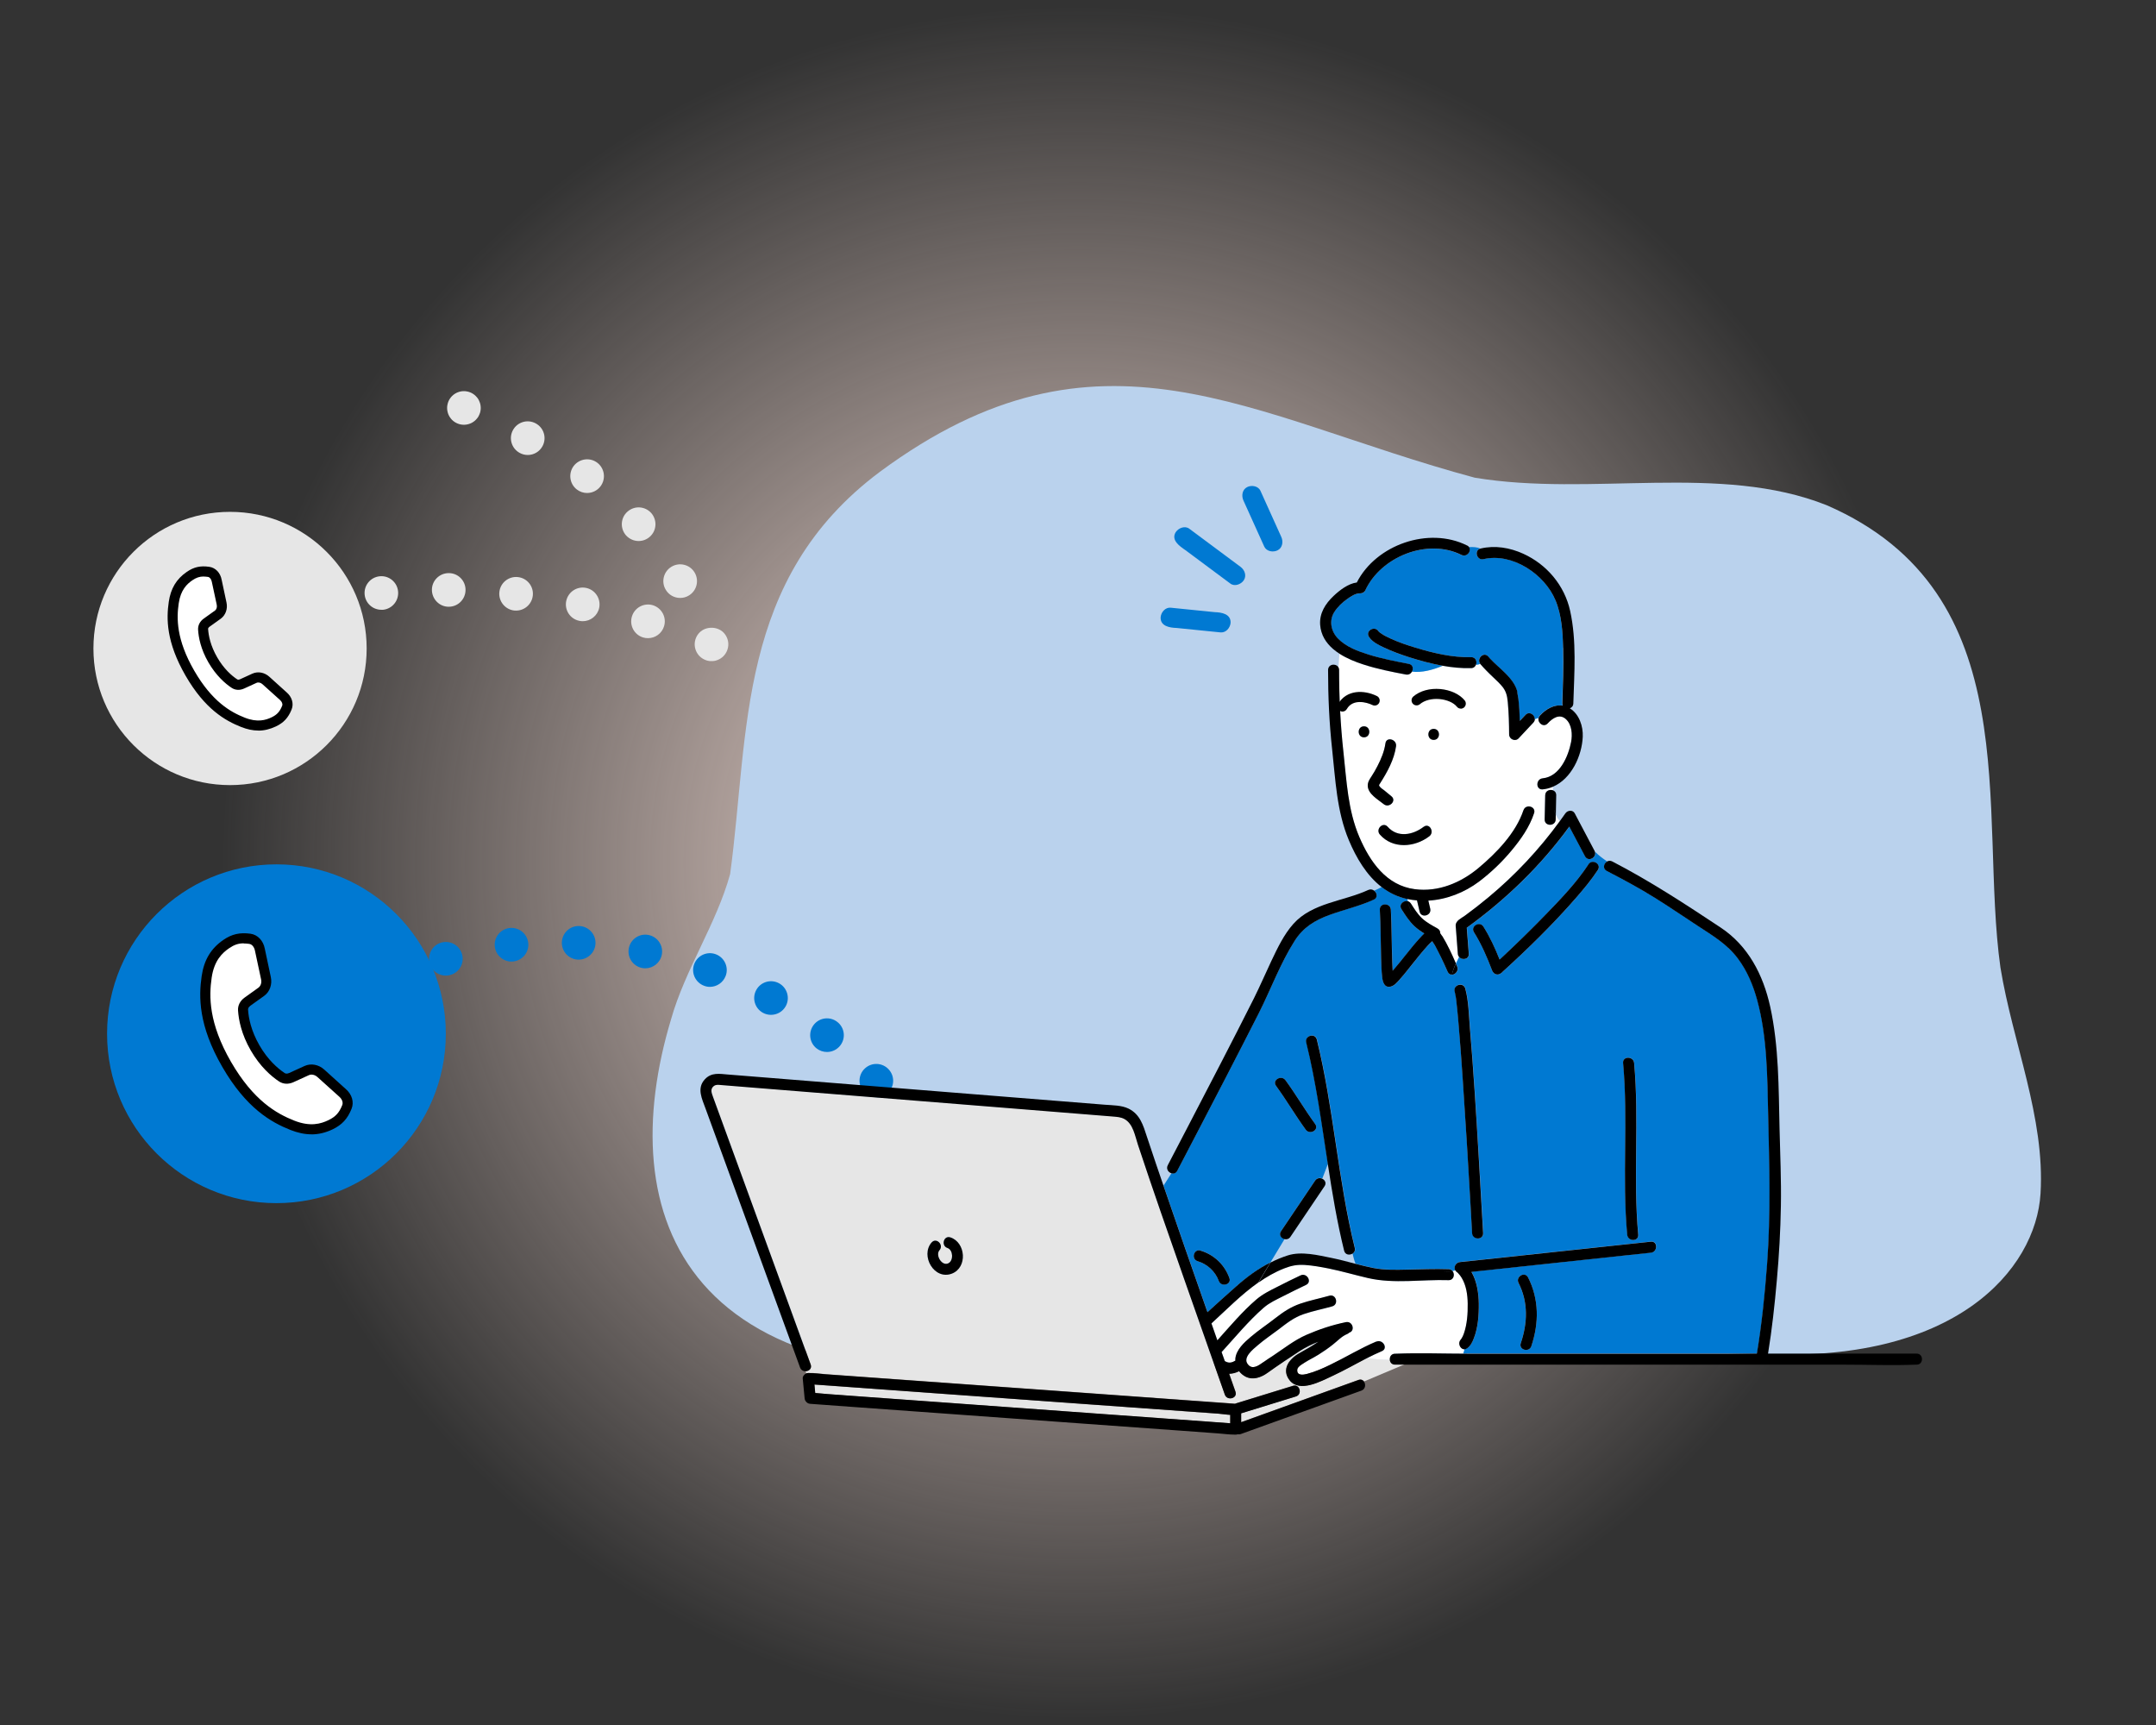 <svg width="600" height="480" viewBox="0 0 600 480" fill="none" xmlns="http://www.w3.org/2000/svg">
<rect x="0" y="0" width="600" height="480" fill="#333333" stroke="none"/>
<circle cx="300" cy="240" r="240" fill="url(#paint0_radial_1852_294260)"/>
<g clip-path="url(#clip0_1852_294260)">
<path d="M488.946 376.662C543.943 379.844 566.594 353.319 567.867 332.11C569.139 310.901 560.136 290.272 556.71 269.232C550.607 225.84 564.722 165.059 508.339 140.574C478.669 128.78 442.784 138.309 410.381 132.917C347.502 115.976 306.114 86.044 244.864 131.289C204.992 161.09 208.586 203.471 203.195 243.212C199.376 257.083 190.634 269.812 186.741 283.664C170.53 337.52 188.556 394.109 301.677 379.844" fill="#BAD2ED"/>
<path d="M240.429 303.9C238.688 302.009 238.801 299.033 240.71 297.292C242.62 295.532 245.577 295.663 247.318 297.573C249.078 299.463 248.947 302.421 247.056 304.181C246.157 305.004 245.016 305.416 243.874 305.416C242.62 305.416 241.365 304.911 240.429 303.9ZM227.251 291.732C225.229 290.141 224.874 287.202 226.465 285.162C228.056 283.121 230.995 282.766 233.035 284.376C235.076 285.967 235.431 288.906 233.821 290.946C232.904 292.107 231.538 292.724 230.152 292.724C229.142 292.724 228.112 292.406 227.251 291.732ZM212.294 281.811C210.029 280.557 209.224 277.693 210.478 275.446C211.733 273.181 214.578 272.376 216.843 273.631C219.089 274.885 219.913 277.73 218.659 279.995C217.798 281.53 216.207 282.391 214.559 282.391C213.792 282.391 213.006 282.204 212.294 281.811ZM195.952 274.305C193.519 273.406 192.283 270.71 193.182 268.296C194.08 265.862 196.757 264.627 199.191 265.525C201.605 266.424 202.86 269.119 201.961 271.534C201.25 273.425 199.471 274.604 197.562 274.604C197.019 274.604 196.476 274.51 195.952 274.305ZM119.633 268.258C118.828 265.806 120.158 263.167 122.61 262.343C125.062 261.538 127.72 262.867 128.525 265.338C129.33 267.79 128.001 270.43 125.53 271.235C125.062 271.403 124.557 271.478 124.07 271.478C122.104 271.478 120.289 270.224 119.633 268.258ZM178.637 269.344C176.11 268.82 174.481 266.349 175.005 263.803C175.529 261.276 178 259.647 180.527 260.171C183.073 260.714 184.683 263.185 184.159 265.712C183.71 267.921 181.763 269.438 179.591 269.438C179.273 269.438 178.955 269.419 178.637 269.344ZM137.698 263.41C137.398 260.845 139.251 258.524 141.816 258.225C144.38 257.944 146.702 259.778 147.001 262.343C147.301 264.926 145.447 267.229 142.883 267.528C142.696 267.528 142.527 267.566 142.34 267.566C140 267.566 137.978 265.787 137.698 263.41ZM160.797 267.023C158.214 266.892 156.23 264.683 156.361 262.1C156.511 259.516 158.701 257.532 161.284 257.682C163.867 257.813 165.851 260.022 165.72 262.605C165.589 265.095 163.512 267.023 161.041 267.023H160.797Z" fill="#0079D2"/>
<path d="M342.356 393.716C341.251 393.66 340.109 393.454 339.061 393.379C335.767 393.136 332.491 392.911 329.196 392.668C319.312 391.956 309.41 391.245 299.526 390.534C288.088 389.71 276.651 388.886 265.213 388.063C255.723 387.37 246.232 386.696 236.741 386.004C233.372 385.76 230.002 385.517 226.633 385.273C226.708 386.06 226.783 386.846 226.857 387.632C228.018 387.707 229.179 387.838 230.321 387.932C233.559 388.175 236.797 388.4 240.017 388.643C249.864 389.354 259.71 390.066 269.556 390.777C280.994 391.601 292.431 392.443 303.888 393.267C313.303 393.941 322.719 394.633 332.116 395.307C335.523 395.55 338.93 395.794 342.337 396.056V393.716H342.356Z" fill="#E6E6E6"/>
<path d="M387.735 272.283C387.698 272.47 387.735 272.377 387.735 272.283V272.283Z" fill="#0079D2"/>
<path d="M429.29 216.555C434.026 216.106 436.422 210.472 437.208 206.447C437.62 204.35 437.47 201.617 435.748 200.082C433.988 198.491 432.042 199.82 430.694 201.28C429.552 202.516 427.83 201.131 428.148 199.802C427.811 199.914 427.455 200.026 427.118 200.12C427.118 200.457 426.987 200.794 426.688 201.093C425.321 202.553 423.936 204.013 422.57 205.492C421.652 206.484 419.968 205.698 419.949 204.407C419.93 201.411 419.855 198.379 419.574 195.403C419.406 193.531 419.05 192.164 417.759 190.723C417.515 190.461 417.253 190.18 417.01 189.918C416.804 189.712 416.579 189.506 416.392 189.319C415.175 188.158 413.959 186.998 412.817 185.781C412.536 185.481 412.255 185.182 411.993 184.864C411.956 184.826 411.937 184.789 411.9 184.751C411.544 184.92 411.169 184.995 410.758 184.995C410.552 185.5 410.102 185.912 409.391 185.931C406.77 186.005 404.112 185.743 401.492 185.275C398.796 186.417 395.67 187.241 392.937 186.904C392.637 187.466 392.02 187.877 391.233 187.728C387.265 186.96 383.278 186.193 379.421 184.938C377.213 184.227 374.816 183.254 372.757 181.943L372.477 185.743C372.57 185.949 372.645 186.174 372.645 186.436C372.645 194.13 373.019 201.748 373.862 209.386C374.742 217.342 375.079 225.41 378.261 232.879C381.2 239.749 385.786 246.432 393.742 247.442C400.256 248.285 406.49 245.664 411.413 241.564C416.448 237.353 421.839 231.812 423.955 225.447C424.573 223.575 427.53 224.38 426.912 226.252C425.621 230.108 423.243 233.515 420.66 236.623C417.983 239.842 414.932 242.763 411.6 245.29C407.538 248.36 402.559 250.306 397.486 250.587C397.654 251.336 397.841 252.103 398.01 252.852C398.459 254.78 395.501 255.585 395.052 253.657C394.809 252.609 394.565 251.579 394.322 250.531C393.442 250.456 392.562 250.325 391.701 250.157C391.683 250.157 391.664 250.157 391.626 250.157C391.664 250.381 391.701 250.587 391.757 250.793C392.094 250.887 392.394 251.093 392.637 251.448C393.555 252.871 394.472 254.35 395.707 255.529C396.961 256.708 398.553 257.532 400.031 258.374C400.593 258.693 400.799 259.198 400.78 259.685C400.967 259.928 401.136 260.19 401.304 260.471C402.802 262.886 403.981 265.525 405.123 268.127C405.404 267.509 405.722 266.892 406.022 266.274C405.834 266.049 405.703 265.75 405.685 265.394C405.498 263.017 405.31 260.639 405.142 258.262C405.123 258 405.067 257.701 405.086 257.438C405.179 256.147 406.677 255.529 407.594 254.855C409.822 253.227 411.993 251.542 414.108 249.782C421.634 243.53 428.298 236.398 434.063 228.517C433.651 227.956 433.258 227.356 432.959 226.757C432.959 227.188 432.959 227.619 432.94 228.049C432.903 230.015 429.833 230.015 429.87 228.049C429.926 225.803 429.964 223.538 430.02 221.291C430.039 220.056 431.274 219.588 432.173 219.925V218.933C431.274 219.326 430.301 219.588 429.271 219.682C427.306 219.869 427.324 216.799 429.271 216.612L429.29 216.555ZM379.59 205.155C377.624 205.155 377.624 202.085 379.59 202.085C381.555 202.085 381.555 205.155 379.59 205.155ZM380.638 218.615C380.638 217.604 381.125 216.874 381.649 216.069C382.267 215.133 382.81 214.159 383.334 213.167C384.363 211.183 385.262 209.049 385.561 206.803C385.823 204.856 388.781 205.698 388.519 207.608C388.014 211.333 386.048 214.852 384.064 217.959C383.671 218.577 383.727 218.484 384.064 218.933C384.345 219.288 384.887 219.607 385.224 219.887C385.898 220.449 386.572 220.992 387.246 221.553C388.762 222.808 386.591 224.96 385.075 223.725C383.502 222.433 380.676 220.917 380.638 218.596V218.615ZM397.766 232.692C393.723 235.78 387.621 236.323 384.008 232.205C382.716 230.726 384.869 228.555 386.179 230.033C388.931 233.178 393.218 232.336 396.213 230.033C397.785 228.835 399.301 231.493 397.766 232.673V232.692ZM398.983 205.885C397.018 205.885 397.018 202.815 398.983 202.815C400.949 202.815 400.949 205.885 398.983 205.885Z" fill="white"/>
<path d="M386.794 378.402C384.678 378.384 382.563 378.178 380.448 377.86C377.228 379.507 374.083 381.323 370.789 382.839C367.663 384.28 361.766 387.556 358.939 384.074C356.525 381.098 358.79 378.066 361.523 376.531C363.357 375.501 365.173 374.453 366.914 373.292C365.079 374.022 363.301 374.883 361.672 375.932C358.677 377.86 355.663 379.863 352.762 381.959C351.021 383.213 348.775 384.056 346.697 383.045C345.986 382.689 345.33 382.165 344.844 381.51C343.926 381.959 343.009 382.221 342.073 382.221C342.654 383.887 343.253 385.553 343.833 387.219C344.488 389.091 341.53 389.877 340.875 388.024C340.688 387.481 340.482 386.939 340.295 386.377C336.72 376.25 333.144 366.123 329.606 355.995C325.245 343.51 320.846 331.024 316.69 318.463C315.866 315.992 315.398 312.66 312.909 311.312C311.935 310.788 310.887 310.732 309.801 310.638C307.555 310.451 305.308 310.283 303.081 310.096C293.384 309.309 283.669 308.542 273.972 307.756C261.692 306.764 249.394 305.79 237.114 304.798C227.305 304.012 217.515 303.226 207.706 302.439C205.328 302.252 202.951 302.065 200.574 301.859C199.881 301.803 199.226 301.691 198.627 302.177C197.597 303.001 198.065 304.124 198.421 305.116C201.229 312.81 204.037 320.504 206.845 328.197C210.982 339.541 215.119 350.866 219.256 362.21C221.371 368.032 223.505 373.854 225.62 379.657C226.032 380.78 225.115 381.51 224.179 381.51C224.235 381.716 224.291 381.922 224.366 382.128C224.553 382.053 224.74 382.015 224.928 382.034C225.002 382.034 225.059 382.034 225.133 382.034C226.65 381.997 228.241 382.259 229.757 382.371C233.052 382.614 236.328 382.839 239.622 383.082C249.506 383.794 259.409 384.505 269.292 385.216C280.73 386.04 292.167 386.864 303.605 387.687C313.096 388.38 322.586 389.054 332.077 389.746C335.952 390.027 339.827 390.308 343.702 390.589C343.777 390.551 343.833 390.533 343.926 390.495C349.224 388.867 354.54 387.238 359.838 385.591C361.729 385.01 362.534 387.968 360.643 388.548C355.57 390.121 350.478 391.675 345.405 393.247V395.718C346.491 395.325 347.595 394.932 348.681 394.539C358.471 391.019 368.262 387.481 378.052 383.962C378.744 383.719 379.287 383.962 379.606 384.411L390.837 379.675H388.254C387.355 379.675 386.869 379.039 386.794 378.365V378.402ZM264.912 354.386C259.989 356.314 256.02 349.425 259.259 345.7C260.551 344.221 262.722 346.392 261.43 347.871C260.214 349.256 262.142 352.439 263.939 351.484C265.38 350.717 265.23 347.778 263.658 347.254C261.786 346.636 262.591 343.678 264.463 344.296C268.75 345.719 269.274 352.663 264.912 354.367V354.386Z" fill="#E6E6E6"/>
<path d="M435.018 180.296C434.887 175.878 434.588 171.123 432.866 166.986C429.833 159.723 420.829 153.714 412.855 155.568C410.964 155.998 410.159 153.172 411.937 152.647C411.076 152.198 409.934 152.217 408.774 152.217C409.579 153.303 408.212 155.175 406.696 154.426C397.205 149.709 384.233 154.912 379.89 164.366C379.684 164.834 379.066 165.152 378.561 165.115C377.25 165.058 375.959 165.957 374.929 166.668C373.506 167.66 372.159 168.952 371.241 170.431C369.763 172.827 370.436 175.766 372.346 177.713C374.592 179.996 377.831 181.213 380.826 182.149C384.495 183.291 388.276 184.04 392.057 184.751C393.199 184.976 393.386 186.08 392.937 186.885C395.67 187.241 398.796 186.398 401.492 185.257C398.347 184.695 395.24 183.853 392.282 182.917C389.774 182.13 387.284 181.232 384.907 180.071C383.484 179.379 381.855 178.574 380.975 177.207C379.908 175.541 382.567 174.006 383.615 175.654C383.615 175.635 383.727 175.822 383.989 176.009C384.139 176.122 384.42 176.309 384.644 176.458C385.431 176.945 386.273 177.357 387.115 177.75C389.287 178.742 391.571 179.51 393.854 180.202C398.834 181.719 404.15 182.992 409.391 182.86C410.664 182.823 411.114 184.077 410.758 184.976C411.17 184.976 411.544 184.901 411.9 184.732C410.833 183.254 412.911 181.213 414.146 182.692C414.315 182.879 414.483 183.085 414.652 183.272C417.235 186.043 421.11 188.551 422.177 192.258C422.233 192.445 422.252 192.632 422.233 192.8C422.364 193.325 422.458 193.867 422.514 194.448C422.757 196.488 422.869 198.547 422.926 200.606C423.45 200.045 423.974 199.483 424.498 198.922C425.565 197.78 427.137 198.884 427.081 200.12C427.418 200.026 427.774 199.914 428.111 199.801C428.167 199.558 428.298 199.333 428.485 199.109C430.151 197.293 432.491 195.964 434.85 196.338C434.775 196.151 434.737 195.945 434.737 195.721C434.887 190.592 435.131 185.444 434.962 180.296H435.018Z" fill="#0079D2"/>
<path d="M492.118 310.284C491.875 299.633 491.875 288.588 489.048 278.237C487.925 274.137 486.278 270.169 483.713 266.743C480.699 262.718 476.562 260.266 472.425 257.552C468.494 254.969 464.601 252.31 460.595 249.821C456.252 247.125 451.722 244.692 447.192 242.333C445.994 241.715 446.349 240.255 447.267 239.712C446.087 238.907 444.908 238.046 443.897 237.017C444.421 238.645 442.006 239.937 441.145 238.29C439.685 235.538 438.225 232.767 436.765 230.016C428.809 240.929 419.206 250.233 408.237 258.151C408.424 260.566 408.611 262.962 408.798 265.376C408.929 266.986 406.908 267.267 406.084 266.256C405.785 266.874 405.485 267.473 405.186 268.109C405.298 268.372 405.41 268.634 405.541 268.896C406.065 270.094 405.054 271.198 404.081 271.236C403.613 271.236 403.164 271.03 402.902 270.431C402.303 269.064 401.666 267.716 401.03 266.369C400.506 265.264 399.963 264.178 399.364 263.111C399.27 262.924 398.896 262.363 398.596 261.913C398.11 262.325 397.679 262.793 397.249 263.261C395.845 264.777 394.572 266.406 393.28 268.016C392.101 269.476 390.94 270.974 389.705 272.378C388.993 273.164 388.132 274.306 387.028 274.549C385.249 274.961 384.819 273.239 384.669 271.91C384.463 270.112 384.426 268.278 384.37 266.481C384.239 262.044 384.257 257.589 384.014 253.153C383.902 251.187 386.972 251.187 387.084 253.153C387.365 258.038 387.309 262.924 387.477 267.81C387.514 268.596 387.533 269.382 387.589 270.15C387.627 270.112 387.664 270.075 387.683 270.038C390.229 267.117 392.475 263.954 395.096 261.108C395.489 260.678 395.919 260.21 396.387 259.761C395.395 259.162 394.441 258.488 393.598 257.702C392.176 256.354 391.09 254.65 390.042 253.003C389.199 251.711 390.622 250.495 391.801 250.794C391.764 250.588 391.708 250.364 391.67 250.158C388.937 249.577 386.578 248.398 384.519 246.807C383.845 247.2 383.153 247.537 382.423 247.818C383.246 248.435 383.509 249.746 382.329 250.289C378.379 252.123 374.111 253.059 370.031 254.538C365.912 256.036 362.636 258.057 360.259 261.801C356.291 268.091 353.689 275.242 350.319 281.868C347.212 288.008 344.067 294.111 340.903 300.213C336.504 308.73 332.068 317.248 327.613 325.746C327.238 326.439 326.602 326.607 326.021 326.458L323.812 329.902C327.706 341.302 331.693 352.684 335.681 364.046C335.812 364.402 335.924 364.758 336.055 365.113C338.694 362.698 341.353 360.302 344.029 357.944C347.006 355.323 350.113 353.039 353.558 351.28L357.507 344.747C356.571 344.541 355.823 343.567 356.515 342.556C359.679 337.858 362.842 333.178 366.006 328.479C366.511 327.731 367.335 327.656 367.99 327.937L369.563 323.837C367.84 312.531 366.305 301.168 363.554 290.049C363.086 288.139 366.025 287.316 366.511 289.244C371.229 308.356 372.352 328.105 377.069 347.217C377.256 347.966 376.919 348.547 376.414 348.865C376.639 349.782 376.863 350.718 377.238 351.635C378.885 352.066 380.532 352.478 382.179 352.796C385.268 353.395 388.488 353.32 391.595 353.245C395.433 353.17 399.27 353.002 403.126 353.133C403.651 353.133 404.025 353.376 404.268 353.694C404.53 353.638 404.792 353.582 405.054 353.507C404.455 352.571 405.111 351.28 406.346 351.149C408.536 350.924 410.708 350.681 412.898 350.456C422.463 349.426 432.01 348.416 441.576 347.386C447.529 346.749 453.5 346.113 459.453 345.477C461.418 345.271 461.4 348.322 459.453 348.547C457.263 348.771 455.091 349.015 452.901 349.239C443.336 350.269 433.789 351.28 424.223 352.309C419.319 352.833 414.414 353.357 409.51 353.882C411.063 356.465 411.531 359.984 411.569 362.68C411.606 365.843 411.363 369.344 410.202 372.32C409.79 373.368 409.285 374.454 408.349 375.128C408.05 375.334 407.769 375.428 407.488 375.409C407.413 375.821 407.301 376.214 407.17 376.607C407.582 376.607 407.993 376.607 408.405 376.607H488.973C490.359 368.333 491.201 359.947 491.819 351.598C492.848 337.783 492.436 324.062 492.118 310.228V310.284ZM339.181 356.427C338.208 353.769 335.999 351.748 333.303 350.943C331.413 350.381 332.217 347.423 334.108 347.985C337.889 349.127 340.772 351.916 342.139 355.604C342.813 357.457 339.855 358.243 339.181 356.409V356.427ZM366.025 312.793C367.185 314.384 364.527 315.919 363.385 314.346C360.484 310.378 358.013 306.11 355.111 302.141C353.951 300.55 356.609 299.015 357.751 300.588C360.652 304.556 363.123 308.824 366.025 312.793ZM409.697 343.118C409.566 340.535 409.416 337.951 409.266 335.387C408.611 323.893 407.919 312.381 407.132 300.887C406.758 295.421 406.365 289.974 405.897 284.508C405.728 282.598 405.56 280.689 405.335 278.78C405.298 278.424 405.242 278.049 405.204 277.694C405.204 277.619 405.129 277.207 405.111 277.076C405.054 276.664 404.98 276.271 404.867 275.859C404.362 273.95 407.301 273.145 407.825 275.054C408.761 278.499 408.78 282.374 409.098 285.912C410.109 297.798 410.82 309.723 411.55 321.628C411.981 328.779 412.392 335.948 412.786 343.099C412.898 345.065 409.828 345.065 409.716 343.099L409.697 343.118ZM444.683 242.09C442.886 244.804 440.79 247.35 438.656 249.802C432.179 257.215 425.084 264.141 417.821 270.749C416.923 271.573 415.668 271.161 415.257 270.075C413.871 266.406 412.299 262.737 410.202 259.424C409.154 257.758 411.793 256.223 412.842 257.87C414.639 260.734 416.061 263.86 417.334 267.024C417.634 266.743 417.933 266.481 418.233 266.2C422.314 262.381 426.32 258.469 430.213 254.444C434.406 250.101 438.693 245.628 442.044 240.573C443.13 238.926 445.769 240.461 444.683 242.127V242.09ZM452.864 343.548C451.404 327.674 453.182 311.651 451.722 295.777C451.535 293.811 454.605 293.83 454.792 295.777C456.252 311.651 454.474 327.674 455.934 343.548C456.121 345.514 453.051 345.495 452.864 343.548ZM426.17 374.566C425.533 376.42 422.576 375.615 423.212 373.762C425.103 368.183 425.328 362.343 422.594 357.008C421.696 355.248 424.335 353.713 425.234 355.454C428.341 361.5 428.323 368.202 426.151 374.566H426.17Z" fill="#0079D2"/>
<path d="M406.774 372.525C406.212 372.937 406.83 372.338 406.699 372.525C406.998 372.095 407.204 371.627 407.373 371.121C408.308 368.482 408.496 365.487 408.458 362.717C408.421 360.302 408.065 357.737 406.811 355.622C406.493 355.098 406.193 354.723 405.8 354.293C405.763 354.255 405.688 354.18 405.613 354.106C405.594 354.106 405.575 354.068 405.538 354.049C405.313 353.9 405.145 353.731 405.033 353.544C404.771 353.619 404.508 353.675 404.246 353.731C404.92 354.63 404.546 356.258 403.104 356.221C395.748 355.996 387.961 357.325 380.716 355.641C377.066 354.798 373.472 353.731 369.784 352.982C367.575 352.533 365.366 352.14 363.12 351.99C360.967 351.841 359.395 352.14 357.373 352.945C354.809 353.956 352.431 355.322 350.185 356.895C345.486 360.189 341.349 364.42 337.156 368.276C337.699 369.849 338.261 371.402 338.804 372.975C342.304 369.1 345.711 364.982 349.679 361.593C351.458 360.077 353.48 359.104 355.557 358.055C357.673 356.988 359.807 355.921 361.941 354.911C363.719 354.068 365.273 356.708 363.494 357.55C361.342 358.561 359.226 359.609 357.111 360.695C355.22 361.65 353.292 362.511 351.682 363.915C347.433 367.621 343.783 372.095 339.983 376.251C340.282 377.093 340.582 377.935 340.881 378.759C340.938 378.778 340.975 378.796 341.031 378.834C342.079 379.433 342.922 379.171 343.802 378.628C343.802 378.441 343.802 378.272 343.802 378.085C344.045 375.577 346.273 373.555 348.07 372.039C350.297 370.167 352.712 368.557 354.996 366.76C357.149 365.056 359.208 363.69 361.828 362.791C364.486 361.874 367.276 361.331 369.971 360.564C371.881 360.021 372.667 362.979 370.776 363.521C368.155 364.27 365.46 364.794 362.858 365.674C360.069 366.61 358.028 368.295 355.726 370.036C353.835 371.477 351.851 372.806 350.035 374.36C348.706 375.502 345.786 377.767 347.283 379.657C348.556 381.267 350.297 379.957 351.57 379.077C352.45 378.459 353.348 377.879 354.228 377.299C357.28 375.296 360.2 372.937 363.569 371.458C367.126 369.905 370.757 368.707 374.557 367.92C376.448 367.527 377.253 370.335 375.493 370.841C375.344 371.009 375.157 371.14 374.913 371.234C373.378 371.87 372.274 373.124 370.907 374.191C369.634 375.184 368.305 376.12 366.92 376.981C365.366 377.954 363.625 378.703 362.147 379.77C361.641 380.126 361.023 380.593 361.023 381.286C360.986 382.84 362.727 382.596 363.7 382.334C365.928 381.754 368.118 380.799 370.196 379.789C374.539 377.692 378.638 375.165 383.075 373.293C384.872 372.525 386.426 375.165 384.629 375.932C383.225 376.531 381.839 377.187 380.492 377.879C382.607 378.216 384.722 378.403 386.837 378.422C386.744 377.598 387.23 376.681 388.297 376.681C388.391 376.681 388.485 376.681 388.56 376.681C394.737 376.438 400.989 376.644 407.185 376.681C407.316 376.288 407.41 375.876 407.504 375.483C406.306 375.427 405.519 373.48 406.811 372.563L406.774 372.525Z" fill="white"/>
<path d="M396.212 230.053C393.217 232.355 388.931 233.198 386.179 230.053C384.869 228.574 382.716 230.745 384.007 232.224C387.62 236.324 393.704 235.8 397.766 232.711C399.32 231.532 397.785 228.873 396.212 230.071V230.053Z" fill="black"/>
<path d="M436.855 197.106C437.398 196.919 437.829 196.451 437.848 195.721C438.11 187.222 438.802 178.387 436.968 170.019C435.414 162.925 430.491 157.065 423.883 154.07C420.158 152.386 416.077 151.693 412.052 152.629C410.143 153.078 410.948 156.036 412.857 155.587C420.832 153.733 429.836 159.742 432.868 167.005C434.609 171.142 434.89 175.897 435.021 180.315C435.171 185.463 434.946 190.592 434.796 195.74C434.796 195.983 434.834 196.189 434.909 196.357C432.55 195.964 430.21 197.312 428.544 199.128C428.338 199.352 428.226 199.577 428.17 199.82C428.881 199.577 429.592 199.334 430.379 199.072C429.611 199.334 428.881 199.577 428.17 199.82C427.851 201.15 429.574 202.535 430.716 201.299C432.063 199.839 434.01 198.51 435.77 200.101C437.473 201.655 437.623 204.369 437.23 206.466C436.444 210.49 434.048 216.125 429.312 216.574C427.365 216.761 427.346 219.813 429.312 219.644C430.341 219.551 431.315 219.289 432.213 218.895C437.305 216.705 440.225 210.359 440.468 205.024C440.599 202.085 439.495 198.735 436.893 197.106H436.855Z" fill="black"/>
<path d="M432.488 225.371C432.582 225.821 432.75 226.289 432.975 226.738C433.012 224.922 433.05 223.088 433.087 221.272C433.087 220.542 432.694 220.093 432.17 219.905C431.271 219.587 430.055 220.036 430.017 221.272C429.961 223.518 429.924 225.783 429.868 228.03C429.83 229.995 432.881 229.995 432.938 228.03C432.938 227.599 432.937 227.169 432.956 226.738C432.732 226.289 432.563 225.839 432.47 225.371H432.488Z" fill="black"/>
<path d="M442.036 240.554C438.704 245.608 434.418 250.082 430.206 254.425C426.312 258.449 422.306 262.362 418.225 266.18C417.926 266.461 417.626 266.742 417.327 267.004C416.073 263.841 414.631 260.714 412.834 257.85C411.786 256.184 409.146 257.719 410.195 259.404C412.273 262.717 413.864 266.405 415.249 270.055C415.661 271.141 416.896 271.553 417.813 270.729C425.095 264.121 432.19 257.195 438.648 249.782C440.782 247.33 442.879 244.803 444.676 242.07C445.761 240.423 443.122 238.888 442.036 240.516V240.554Z" fill="black"/>
<path d="M405.086 277.093C405.104 277.205 405.16 277.636 405.179 277.71C405.235 278.066 405.273 278.422 405.31 278.796C405.535 280.705 405.703 282.615 405.872 284.524C406.358 289.972 406.733 295.438 407.107 300.904C407.893 312.397 408.586 323.891 409.241 335.403C409.391 337.987 409.541 340.551 409.672 343.134C409.784 345.1 412.835 345.1 412.742 343.134C412.349 335.984 411.937 328.814 411.506 321.663C410.795 309.758 410.065 297.834 409.054 285.947C408.755 282.409 408.717 278.534 407.781 275.09C407.276 273.199 404.318 274.004 404.823 275.895C404.936 276.288 404.992 276.7 405.067 277.111L405.086 277.093Z" fill="black"/>
<path d="M423.973 225.429C421.858 231.775 416.467 237.334 411.431 241.546C406.508 245.646 400.275 248.266 393.76 247.424C385.805 246.413 381.218 239.73 378.28 232.86C375.097 225.41 374.76 217.323 373.88 209.368C373.038 201.711 372.664 194.111 372.664 186.418C372.664 186.137 372.608 185.912 372.495 185.725C372.252 185.238 371.765 184.995 371.241 184.957C370.436 184.901 369.594 185.388 369.594 186.436C369.594 193.812 369.912 201.112 370.717 208.432C371.653 216.986 371.99 225.71 375.359 233.759C377.437 238.719 380.32 243.605 384.494 246.825C386.553 248.416 388.912 249.577 391.645 250.176C391.664 250.176 391.683 250.176 391.72 250.176C392.581 250.363 393.461 250.475 394.341 250.55C394.584 251.598 394.827 252.628 395.071 253.676C395.52 255.586 398.459 254.781 398.028 252.871C397.86 252.123 397.673 251.355 397.504 250.606C402.577 250.325 407.557 248.36 411.619 245.309C414.951 242.782 418.002 239.861 420.679 236.642C423.262 233.534 425.658 230.146 426.931 226.271C427.549 224.399 424.591 223.594 423.973 225.466V225.429Z" fill="black"/>
<path d="M385.557 206.821C385.257 209.048 384.358 211.182 383.329 213.185C382.823 214.178 382.262 215.151 381.644 216.087C381.12 216.892 380.615 217.622 380.633 218.633C380.671 220.935 383.479 222.47 385.07 223.762C386.586 224.997 388.758 222.845 387.241 221.59C386.567 221.029 385.893 220.486 385.22 219.924C384.864 219.644 384.321 219.325 384.059 218.97C383.722 218.52 383.666 218.595 384.059 217.996C386.043 214.889 388.009 211.351 388.514 207.644C388.776 205.716 385.819 204.893 385.557 206.84V206.821Z" fill="black"/>
<path d="M398.982 205.884C400.947 205.884 400.947 202.814 398.982 202.814C397.016 202.814 397.016 205.884 398.982 205.884Z" fill="black"/>
<path d="M379.591 202.104C377.626 202.104 377.626 205.173 379.591 205.173C381.557 205.173 381.557 202.104 379.591 202.104Z" fill="black"/>
<path d="M375.558 346.262C375.933 347.142 376.157 348.021 376.363 348.882C376.869 348.564 377.206 347.984 377.019 347.235C372.301 328.123 371.178 308.374 366.461 289.261C365.993 287.352 363.035 288.157 363.503 290.066C366.255 301.204 367.771 312.548 369.512 323.855C370.748 331.96 372.095 340.047 374.061 348.021C374.342 349.182 375.558 349.332 376.363 348.845C376.157 347.965 375.933 347.085 375.558 346.224V346.262Z" fill="black"/>
<path d="M405.162 268.109C404.713 269.102 404.301 270.112 404.039 271.236C405.012 271.198 406.042 270.094 405.499 268.896C405.387 268.634 405.275 268.371 405.143 268.109H405.162Z" fill="black"/>
<path d="M401.328 260.452C401.16 260.19 400.991 259.928 400.804 259.666C400.842 259.179 400.617 258.674 400.056 258.356C398.558 257.513 396.986 256.69 395.731 255.51C394.477 254.331 393.579 252.871 392.661 251.43C392.418 251.074 392.118 250.849 391.782 250.774C392.044 251.954 392.381 253.039 393.017 254.125C392.362 253.039 392.025 251.972 391.782 250.774C390.602 250.475 389.18 251.692 390.022 252.983C391.07 254.631 392.156 256.334 393.579 257.682C394.421 258.468 395.376 259.142 396.368 259.741C395.9 260.171 395.469 260.658 395.076 261.089C392.455 263.934 390.209 267.116 387.663 270.018C387.626 270.055 387.588 270.093 387.57 270.13C387.514 269.344 387.495 268.558 387.457 267.79C387.27 262.905 387.326 258.019 387.064 253.133C386.952 251.167 383.901 251.167 383.994 253.133C384.238 257.569 384.219 262.025 384.35 266.461C384.406 268.277 384.444 270.093 384.649 271.89C384.799 273.219 385.23 274.941 387.008 274.529C388.094 274.286 388.974 273.163 389.685 272.358C390.939 270.954 392.081 269.456 393.26 267.996C394.552 266.386 395.844 264.758 397.229 263.241C397.659 262.773 398.09 262.305 398.577 261.894C398.857 262.343 399.232 262.905 399.344 263.092C399.924 264.159 400.467 265.263 401.01 266.349C401.665 267.697 402.283 269.044 402.882 270.411C403.144 270.991 403.593 271.216 404.061 271.216C404.324 270.093 404.717 269.063 405.185 268.09C404.043 265.488 402.845 262.848 401.366 260.434L401.328 260.452ZM399.138 261.482C399.157 261.501 399.194 261.407 399.138 261.482V261.482Z" fill="black"/>
<path d="M454.764 295.795C454.577 293.848 451.526 293.83 451.694 295.795C453.154 311.669 451.376 327.693 452.836 343.567C453.023 345.514 456.075 345.533 455.906 343.567C454.446 327.693 456.224 311.669 454.764 295.795Z" fill="black"/>
<path d="M459.425 345.514C453.472 346.15 447.501 346.787 441.548 347.423C431.983 348.453 422.436 349.464 412.87 350.493C410.68 350.718 408.509 350.961 406.318 351.186C405.102 351.317 404.428 352.608 405.027 353.544C405.139 353.732 405.308 353.9 405.532 354.05C405.551 354.05 405.57 354.087 405.607 354.106C405.682 354.181 405.776 354.256 405.794 354.293C406.206 354.742 406.506 355.098 406.805 355.622C408.059 357.738 408.415 360.302 408.452 362.717C408.49 365.487 408.303 368.482 407.367 371.122C407.198 371.609 406.974 372.077 406.693 372.526C406.805 372.357 406.187 372.938 406.768 372.526C405.177 373.668 406.711 376.326 408.321 375.165C409.257 374.491 409.781 373.406 410.175 372.357C411.335 369.381 411.579 365.88 411.541 362.717C411.504 360.021 411.036 356.502 409.482 353.919C414.386 353.395 419.291 352.871 424.195 352.346C433.761 351.317 443.308 350.306 452.873 349.276C455.064 349.033 457.235 348.808 459.425 348.584C461.372 348.378 461.391 345.308 459.425 345.514Z" fill="black"/>
<path d="M382.396 247.817C381.591 248.135 380.748 248.397 379.85 248.622C380.73 248.397 381.591 248.135 382.396 247.817C381.965 247.498 381.385 247.367 380.767 247.648C373.991 250.793 365.193 251.186 359.951 257.064C357.293 260.04 355.515 263.803 353.811 267.397C352.183 270.841 350.667 274.361 348.963 277.786C342.823 290.01 336.477 302.159 330.169 314.289C328.447 317.602 326.706 320.916 324.984 324.229C324.441 325.277 325.171 326.251 326.032 326.494C326.612 326.644 327.249 326.494 327.623 325.783C332.078 317.284 336.496 308.767 340.914 300.25C344.077 294.147 347.222 288.026 350.33 281.905C353.68 275.278 356.282 268.127 360.27 261.837C362.647 258.075 365.904 256.072 370.041 254.574C374.122 253.095 378.39 252.141 382.34 250.325C383.5 249.782 383.238 248.472 382.433 247.854L382.396 247.817Z" fill="black"/>
<path d="M533.44 376.662H492.033C493.137 369.886 493.886 363.035 494.485 356.202C495.102 349.332 495.496 342.443 495.608 335.555C495.739 328.366 495.402 321.197 495.234 314.027C494.971 302.74 495.065 291.19 492.632 280.108C490.685 271.272 486.529 263.186 478.835 258.094C468.989 251.561 459.199 245.159 448.697 239.712C448.154 239.431 447.63 239.487 447.218 239.73C448.136 240.367 449.053 240.966 449.914 241.602C449.072 240.966 448.136 240.367 447.218 239.73C446.301 240.273 445.945 241.715 447.144 242.351C451.692 244.71 456.204 247.124 460.547 249.839C464.553 252.328 468.427 254.987 472.377 257.57C476.514 260.284 480.67 262.718 483.665 266.761C486.23 270.187 487.877 274.155 489 278.255C491.827 288.607 491.827 299.651 492.07 310.302C492.388 324.136 492.8 337.857 491.77 351.672C491.153 360.021 490.292 368.407 488.925 376.681H408.357C401.749 376.681 395.104 376.419 388.496 376.681C388.402 376.681 388.309 376.681 388.234 376.681C387.148 376.681 386.661 377.598 386.774 378.422C386.848 379.115 387.335 379.732 388.234 379.732H390.817H513.279C519.887 379.732 526.532 379.994 533.14 379.732C533.234 379.732 533.327 379.732 533.402 379.732C535.368 379.732 535.368 376.662 533.402 376.662H533.44Z" fill="black"/>
<path d="M379.608 384.449C379.29 383.999 378.747 383.756 378.054 383.999C368.264 387.519 358.474 391.057 348.684 394.576C347.598 394.969 346.494 395.362 345.408 395.755V393.284C350.481 391.712 355.573 390.158 360.645 388.586C362.517 388.005 361.712 385.048 359.841 385.628C354.543 387.257 349.227 388.885 343.929 390.532C343.854 390.551 343.779 390.589 343.704 390.626C339.83 390.345 335.955 390.064 332.08 389.784C322.589 389.091 313.098 388.417 303.608 387.725C292.17 386.901 280.733 386.077 269.295 385.254C259.411 384.542 249.509 383.831 239.625 383.12C236.33 382.876 233.054 382.652 229.76 382.408C228.244 382.296 226.652 382.053 225.136 382.071C225.061 382.071 225.005 382.071 224.93 382.071C224.743 382.071 224.556 382.09 224.369 382.165C224.724 383.326 225.117 384.486 225.267 385.74C225.117 384.505 224.724 383.326 224.369 382.165C223.807 382.408 223.339 383.007 223.395 383.588C223.564 385.422 223.751 387.257 223.919 389.091C223.957 389.465 224.088 389.765 224.294 389.99C224.537 390.327 224.93 390.589 225.454 390.626C229.367 390.907 233.298 391.188 237.21 391.487C246.626 392.161 256.042 392.854 265.439 393.528C276.876 394.351 288.314 395.194 299.77 396.017C309.617 396.729 319.463 397.44 329.309 398.151C332.548 398.395 335.786 398.619 339.006 398.863C340.541 398.975 342.113 399.2 343.667 399.2C343.742 399.2 343.798 399.2 343.873 399.2C344.098 399.2 344.303 399.162 344.491 399.087C344.734 399.162 345.015 399.143 345.333 399.031C355.123 395.512 364.913 391.974 374.704 388.455C376.089 387.949 377.474 387.463 378.859 386.957C380.02 386.545 380.132 385.216 379.589 384.449H379.608ZM342.357 396.036C338.95 395.793 335.543 395.549 332.136 395.287C322.72 394.613 313.304 393.921 303.907 393.247C292.47 392.423 281.032 391.581 269.576 390.757C259.729 390.046 249.883 389.334 240.037 388.623C236.798 388.38 233.56 388.155 230.34 387.912C229.198 387.837 228.038 387.687 226.877 387.612C226.802 386.826 226.727 386.04 226.652 385.254C230.022 385.497 233.391 385.74 236.761 385.984C246.252 386.676 255.742 387.35 265.233 388.043C276.67 388.866 288.108 389.69 299.546 390.514C309.429 391.225 319.332 391.936 329.216 392.648C332.51 392.891 335.786 393.116 339.081 393.359C340.129 393.434 341.271 393.64 342.375 393.696V396.036H342.357Z" fill="black"/>
<path d="M259.28 345.7C256.041 349.406 259.991 356.314 264.933 354.386C269.313 352.664 268.77 345.719 264.484 344.315C262.612 343.697 261.807 346.655 263.679 347.272C265.251 347.797 265.401 350.736 263.959 351.503C262.162 352.458 260.234 349.275 261.451 347.89C262.743 346.411 260.59 344.24 259.28 345.719V345.7Z" fill="black"/>
<path d="M438.257 226.345C437.677 225.26 436.236 225.447 435.618 226.345C435.112 227.075 434.607 227.787 434.083 228.498C428.336 236.398 421.653 243.53 414.128 249.763C412.013 251.523 409.841 253.208 407.614 254.836C406.678 255.51 405.199 256.128 405.105 257.419C405.087 257.682 405.143 257.981 405.161 258.243C405.349 260.62 405.536 262.998 405.704 265.375C405.723 265.731 405.854 266.03 406.041 266.255C406.416 265.488 406.79 264.72 407.071 263.934C406.771 264.739 406.416 265.488 406.041 266.255C406.865 267.266 408.887 266.985 408.756 265.375C408.568 262.96 408.381 260.564 408.194 258.15C419.145 250.231 428.767 240.928 436.722 230.014C438.182 232.766 439.643 235.537 441.103 238.288C441.982 239.936 444.397 238.644 443.854 237.015C443.386 236.529 442.956 236.023 442.563 235.443C442.937 236.005 443.386 236.529 443.854 237.015C443.817 236.922 443.779 236.828 443.742 236.735C441.908 233.272 440.073 229.79 438.239 226.327L438.257 226.345Z" fill="black"/>
<path d="M366.021 312.791C363.119 308.822 360.648 304.554 357.747 300.586C356.605 299.014 353.947 300.53 355.107 302.14C358.009 306.108 360.48 310.376 363.381 314.345C364.523 315.917 367.181 314.401 366.021 312.791Z" fill="black"/>
<path d="M425.152 200.57C425.845 200.458 426.482 200.289 427.118 200.121C427.155 198.904 425.602 197.799 424.535 198.923C424.011 199.484 423.486 200.046 422.962 200.607C422.906 198.548 422.794 196.489 422.551 194.449C422.476 193.868 422.382 193.325 422.27 192.801C422.27 192.633 422.27 192.446 422.214 192.258C421.147 188.552 417.272 186.044 414.688 183.273C414.52 183.086 414.333 182.899 414.183 182.693C412.929 181.233 410.851 183.254 411.937 184.733C412.18 184.621 412.405 184.49 412.648 184.34C412.405 184.49 412.18 184.64 411.937 184.733C411.955 184.771 411.993 184.808 412.03 184.846C412.292 185.164 412.573 185.463 412.854 185.763C413.996 186.998 415.213 188.14 416.429 189.301C416.635 189.488 416.841 189.694 417.047 189.9C417.309 190.162 417.552 190.424 417.796 190.705C419.106 192.127 419.443 193.513 419.612 195.385C419.892 198.38 419.967 201.394 419.986 204.389C419.986 205.68 421.671 206.448 422.607 205.474C423.973 204.014 425.358 202.554 426.725 201.075C427.006 200.776 427.137 200.439 427.155 200.102C426.519 200.289 425.883 200.439 425.19 200.551L425.152 200.57Z" fill="black"/>
<path d="M408.233 151.768C397.6 146.471 382.962 151.544 377.589 162.083C375.156 162.401 372.797 164.254 371.131 165.826C368.866 167.96 367.162 170.619 367.387 173.838C367.593 176.702 369.016 178.893 371 180.596C371 180.109 370.981 179.623 370.981 179.136C370.981 179.623 370.981 180.109 371 180.596C371.543 181.064 372.142 181.495 372.778 181.906C374.837 183.235 377.233 184.19 379.442 184.901C383.299 186.156 387.286 186.942 391.254 187.691C392.04 187.84 392.658 187.429 392.958 186.867C393.388 186.062 393.22 184.958 392.078 184.733C388.297 184.003 384.515 183.273 380.846 182.131C377.851 181.195 374.613 179.997 372.366 177.695C370.457 175.748 369.802 172.827 371.262 170.413C372.179 168.934 373.527 167.642 374.95 166.65C375.961 165.939 377.271 165.04 378.581 165.096C379.068 165.115 379.686 164.797 379.91 164.348C384.253 154.894 397.226 149.69 406.716 154.408C408.476 155.287 410.03 152.648 408.27 151.768H408.233Z" fill="black"/>
<path d="M409.392 182.86C404.15 182.991 398.834 181.718 393.855 180.202C391.571 179.509 389.287 178.742 387.116 177.75C386.273 177.357 385.431 176.963 384.645 176.458C384.42 176.327 384.139 176.121 383.99 176.009C383.728 175.822 383.596 175.616 383.615 175.653C382.548 174.006 379.909 175.541 380.976 177.207C381.856 178.573 383.484 179.397 384.907 180.071C387.284 181.213 389.774 182.111 392.282 182.916C395.259 183.852 398.366 184.695 401.492 185.256C402.409 184.863 403.252 184.451 404.038 184.039C403.252 184.451 402.409 184.882 401.492 185.256C404.113 185.724 406.771 185.986 409.392 185.911C410.103 185.911 410.552 185.481 410.758 184.975C410.384 184.975 409.991 184.863 409.56 184.638C409.991 184.863 410.403 184.957 410.758 184.975C411.114 184.058 410.665 182.823 409.392 182.86Z" fill="black"/>
<path d="M426.162 374.566C428.315 368.201 428.334 361.5 425.245 355.453C424.347 353.694 421.707 355.248 422.606 357.007C425.339 362.342 425.114 368.183 423.223 373.761C422.587 375.633 425.545 376.438 426.181 374.566H426.162Z" fill="black"/>
<path d="M404.265 353.731C403.366 353.918 402.486 354.011 401.588 353.899C402.486 353.993 403.366 353.899 404.265 353.731C404.021 353.412 403.628 353.169 403.123 353.169C399.285 353.038 395.448 353.206 391.592 353.281C388.465 353.356 385.246 353.431 382.176 352.832C380.51 352.514 378.862 352.083 377.234 351.671C377.384 352.008 377.533 352.364 377.739 352.701C377.552 352.364 377.384 352.008 377.234 351.671C375.025 351.091 372.835 350.492 370.607 350.043C366.826 349.275 362.183 348.115 358.383 349.332C356.699 349.874 355.089 350.548 353.573 351.316L350.203 356.894C352.449 355.322 354.808 353.955 357.391 352.944C359.413 352.158 360.985 351.859 363.138 351.99C365.385 352.139 367.612 352.551 369.802 352.982C373.49 353.731 377.084 354.798 380.734 355.64C387.979 357.306 395.766 355.977 403.123 356.22C404.564 356.258 404.957 354.629 404.265 353.731Z" fill="black"/>
<path d="M383.053 373.274C378.598 375.146 374.498 377.673 370.174 379.77C368.096 380.781 365.925 381.735 363.678 382.315C362.686 382.578 360.964 382.821 361.001 381.267C361.001 380.593 361.619 380.107 362.125 379.751C363.622 378.703 365.344 377.935 366.898 376.962C368.283 376.101 369.612 375.183 370.885 374.173C372.252 373.106 373.375 371.833 374.891 371.215C375.135 371.121 375.322 370.99 375.472 370.822C377.231 370.316 376.426 367.508 374.536 367.902C370.736 368.688 367.104 369.886 363.547 371.44C360.178 372.918 357.258 375.258 354.206 377.28C353.308 377.86 352.409 378.441 351.548 379.058C350.275 379.957 348.534 381.267 347.261 379.639C345.764 377.748 348.684 375.483 350.013 374.341C351.81 372.787 353.795 371.458 355.704 370.017C358.006 368.257 360.047 366.591 362.836 365.655C365.419 364.775 368.115 364.251 370.754 363.503C372.645 362.96 371.84 360.002 369.949 360.545C367.235 361.312 364.465 361.855 361.806 362.772C359.186 363.69 357.145 365.056 354.974 366.741C352.69 368.538 350.257 370.129 348.048 372.02C346.232 373.555 344.023 375.577 343.78 378.066C343.78 378.253 343.761 378.422 343.78 378.609C342.9 379.133 342.057 379.414 341.009 378.815C340.953 378.796 340.916 378.759 340.859 378.74C340.56 377.898 340.26 377.055 339.961 376.232C343.761 372.076 347.411 367.602 351.661 363.896C353.27 362.492 355.198 361.649 357.089 360.676C359.204 359.609 361.338 358.542 363.472 357.531C365.251 356.689 363.697 354.049 361.919 354.892C359.766 355.902 357.651 356.951 355.535 358.036C353.458 359.085 351.436 360.058 349.658 361.574C345.708 364.963 342.282 369.062 338.782 372.956C338.239 371.383 337.677 369.83 337.134 368.257C341.327 364.42 345.464 360.189 350.163 356.876L353.532 351.298C350.069 353.038 346.981 355.322 344.004 357.962C341.327 360.32 338.669 362.716 336.03 365.131C335.899 364.775 335.786 364.42 335.655 364.064C331.668 352.701 327.681 341.32 323.787 329.92C323.095 327.898 322.402 325.877 321.71 323.855C320.848 321.328 320.006 318.782 319.164 316.255C318.153 313.147 317.273 310.059 314.072 308.486C312.125 307.532 309.636 307.569 307.483 307.401C299.153 306.727 290.823 306.072 282.474 305.398C270.156 304.406 257.839 303.432 245.522 302.44C234.477 301.56 223.452 300.68 212.407 299.782C209.131 299.52 205.856 299.258 202.58 298.996C200.258 298.808 197.993 298.34 196.159 300.325C193.819 302.833 195.391 305.81 196.346 308.468C197.75 312.324 199.173 316.199 200.577 320.055C204.751 331.511 208.944 342.967 213.119 354.424C216.132 362.698 219.165 370.972 222.179 379.227C222.329 379.657 222.497 380.088 222.647 380.518C222.909 381.248 223.545 381.567 224.163 381.567C223.901 380.649 223.714 379.713 223.714 378.721C223.714 379.713 223.92 380.649 224.163 381.567C225.099 381.567 225.998 380.837 225.604 379.714C223.489 373.892 221.355 368.07 219.24 362.267C215.103 350.923 210.966 339.598 206.829 328.254C204.021 320.56 201.213 312.867 198.405 305.173C198.05 304.181 197.582 303.058 198.611 302.234C199.229 301.747 199.865 301.86 200.558 301.916C202.935 302.103 205.313 302.29 207.69 302.496C217.499 303.282 227.289 304.069 237.098 304.855C249.378 305.847 261.677 306.82 273.957 307.812C283.653 308.599 293.368 309.366 303.065 310.152C305.311 310.34 307.558 310.508 309.785 310.695C310.852 310.789 311.901 310.845 312.893 311.369C315.364 312.717 315.85 316.049 316.674 318.52C320.83 331.081 325.21 343.566 329.59 356.052C333.128 366.179 336.704 376.307 340.279 386.434C340.466 386.977 340.672 387.519 340.859 388.081C341.515 389.916 344.472 389.129 343.817 387.276C343.218 385.61 342.638 383.944 342.057 382.278C342.993 382.278 343.911 382.016 344.828 381.567C345.333 382.203 345.97 382.746 346.681 383.102C348.759 384.113 351.005 383.27 352.746 382.016C355.648 379.938 358.662 377.935 361.657 375.988C363.285 374.94 365.064 374.06 366.898 373.349C365.157 374.528 363.341 375.576 361.507 376.587C358.774 378.122 356.509 381.136 358.924 384.131C361.732 387.613 367.647 384.337 370.773 382.896C374.068 381.38 377.194 379.564 380.432 377.916C379.721 377.804 379.009 377.673 378.298 377.542C379.009 377.692 379.721 377.804 380.432 377.916C381.799 377.224 383.165 376.569 384.569 375.97C386.385 375.202 384.812 372.563 383.015 373.33L383.053 373.274Z" fill="black"/>
<path d="M367.961 327.993C367.324 327.693 366.482 327.787 365.977 328.536C362.813 333.234 359.65 337.914 356.486 342.613C355.812 343.624 356.561 344.597 357.478 344.803C358.058 344.934 358.695 344.784 359.125 344.148C362.289 339.449 365.453 334.769 368.616 330.071C369.215 329.191 368.71 328.33 367.961 327.993Z" fill="black"/>
<path d="M334.102 347.985C332.211 347.423 331.406 350.362 333.297 350.943C335.992 351.748 338.201 353.769 339.175 356.427C339.848 358.262 342.806 357.476 342.132 355.623C340.784 351.935 337.902 349.146 334.102 348.004V347.985Z" fill="black"/>
<path d="M406.53 197.182C406.119 197.182 405.725 197.014 405.445 196.658C404.527 195.516 402.674 194.711 400.615 194.524C398.462 194.337 396.422 194.861 395.149 195.947C394.55 196.452 393.67 196.377 393.165 195.797C392.659 195.198 392.734 194.318 393.314 193.813C395.168 192.222 397.919 191.473 400.858 191.735C403.685 191.997 406.212 193.176 407.616 194.898C408.103 195.498 408.009 196.377 407.41 196.883C407.148 197.089 406.83 197.201 406.53 197.201V197.182Z" fill="black"/>
<path d="M373.6 198.004C373.357 198.004 373.114 197.948 372.908 197.817C372.234 197.424 372.009 196.562 372.383 195.907C374.705 191.864 379.609 191.92 383.185 193.68C383.877 194.017 384.158 194.859 383.821 195.552C383.484 196.244 382.642 196.525 381.949 196.188C380.189 195.327 376.446 194.447 374.817 197.292C374.555 197.742 374.087 198.004 373.6 198.004Z" fill="black"/>
<path d="M322.996 171.759C322.883 174.23 325.485 174.679 327.413 174.735C331.494 175.147 335.575 175.559 339.656 175.971C341.172 176.12 342.351 174.698 342.464 173.313C342.576 170.842 339.974 170.392 338.046 170.336C333.965 169.924 329.884 169.513 325.804 169.101C324.287 168.951 323.108 170.374 322.996 171.759Z" fill="#0079D2"/>
<path d="M327.212 148.042C325.809 150.307 328.279 151.974 329.908 153.097C334.064 156.185 338.219 159.274 342.394 162.381C343.611 163.299 345.389 162.587 346.138 161.464C346.999 160.154 346.362 158.563 345.22 157.72C340.466 154.182 335.711 150.663 330.975 147.125C329.758 146.208 327.98 146.919 327.231 148.042H327.212Z" fill="#0079D2"/>
<path d="M346.028 139.246C347.956 143.532 349.903 147.8 351.831 152.087C352.468 153.472 354.321 153.753 355.538 153.135C356.923 152.443 357.166 150.721 356.586 149.429C354.658 145.142 352.711 140.874 350.783 136.587C350.147 135.202 348.293 134.921 347.077 135.539C345.691 136.232 345.448 137.954 346.028 139.246Z" fill="#0079D2"/>
<path d="M76.932 334.786C102.964 334.786 124.068 313.683 124.068 287.651C124.068 261.619 102.964 240.516 76.932 240.516C50.9 240.516 29.797 261.619 29.797 287.651C29.797 313.683 50.9 334.786 76.932 334.786Z" fill="#0079D2"/>
<path d="M89.331 298.678C88.152 297.611 86.617 297.33 85.362 297.892L81.094 299.839C80.196 300.251 79.241 300.288 78.418 299.727C76.078 298.173 73.307 295.552 71.005 291.584C68.702 287.596 67.841 283.89 67.654 281.082C67.598 280.09 68.085 279.285 68.889 278.705L72.708 275.972C73.831 275.167 74.355 273.688 74.019 272.134L72.334 264.253C72.016 262.587 70.892 261.389 69.526 261.202C66.793 260.828 64.996 261.296 62.974 262.681C60.541 264.347 58.238 266.893 57.527 271.816C56.797 276.739 56.404 284.564 63.086 296.132C69.769 307.701 76.751 311.258 81.375 313.092C85.999 314.927 89.368 314.215 92.008 312.942C94.217 311.875 95.527 310.565 96.575 308C97.099 306.709 96.632 305.155 95.34 304.032L89.368 298.641L89.331 298.678Z" fill="white"/>
<path d="M86.669 315.638C84.797 315.638 82.869 315.226 80.828 314.421C75.493 312.305 68.511 308.393 61.847 296.843C55.183 285.312 55.295 277.3 56.119 271.628C56.774 267.117 58.702 263.916 62.165 261.539C64.543 259.91 66.733 259.423 69.709 259.816C71.712 260.097 73.284 261.745 73.696 264.01L75.362 271.853C75.811 273.912 75.082 275.99 73.509 277.113L69.69 279.846C69.073 280.295 69.016 280.707 69.035 280.988C69.185 283.253 69.859 286.81 72.199 290.872C74.539 294.934 77.29 297.293 79.181 298.565C79.406 298.715 79.799 298.884 80.491 298.565L84.759 296.619C86.538 295.814 88.69 296.207 90.263 297.648L96.234 303.039C97.957 304.518 98.593 306.69 97.826 308.562C96.702 311.351 95.167 312.998 92.565 314.252C90.6 315.188 88.653 315.656 86.65 315.656L86.669 315.638ZM67.818 262.493C66.321 262.493 65.141 262.905 63.756 263.86C61.866 265.151 59.601 267.267 58.908 272.04C58.141 277.282 58.066 284.676 64.28 295.458C70.514 306.24 76.953 309.872 81.877 311.819C86.369 313.597 89.327 312.699 91.386 311.706C93.37 310.752 94.381 309.666 95.242 307.513C95.542 306.783 95.205 305.847 94.381 305.136L88.372 299.726C87.642 299.052 86.688 298.846 85.939 299.183L81.671 301.13C80.248 301.767 78.807 301.692 77.627 300.905C75.493 299.483 72.405 296.825 69.784 292.295C67.163 287.764 66.414 283.758 66.246 281.194C66.152 279.771 66.808 278.498 68.08 277.581L71.899 274.848C72.573 274.361 72.873 273.425 72.648 272.471L70.963 264.59C70.757 263.504 70.121 262.737 69.335 262.643C68.792 262.568 68.286 262.531 67.818 262.531V262.493Z" fill="black"/>
<path d="M69.602 184.508C68.385 184.508 67.168 184.002 66.307 183.123C66.082 182.917 65.895 182.673 65.727 182.411C65.558 182.168 65.409 181.887 65.296 181.606C65.165 181.326 65.09 181.026 65.016 180.727C64.959 180.427 64.922 180.127 64.922 179.809C64.922 178.593 65.427 177.376 66.307 176.515C68.048 174.774 71.174 174.774 72.915 176.515C73.14 176.721 73.327 176.964 73.495 177.226C73.664 177.469 73.814 177.75 73.926 178.031C74.057 178.312 74.132 178.611 74.207 178.911C74.263 179.21 74.3 179.51 74.3 179.809C74.3 180.127 74.263 180.427 74.207 180.727C74.132 181.026 74.057 181.326 73.926 181.606C73.814 181.887 73.664 182.168 73.495 182.411C73.327 182.673 73.14 182.917 72.915 183.123C72.054 184.002 70.837 184.508 69.602 184.508Z" fill="#E6E6E6"/>
<path d="M178.938 177.37C176.467 176.603 175.101 173.982 175.868 171.511C176.636 169.04 179.256 167.655 181.727 168.423C184.18 169.209 185.565 171.811 184.797 174.282C184.18 176.285 182.326 177.576 180.342 177.576C179.874 177.576 179.406 177.52 178.938 177.37ZM161.192 172.747C158.665 172.223 157.055 169.752 157.579 167.225C158.122 164.679 160.593 163.069 163.12 163.593C165.647 164.117 167.276 166.607 166.752 169.134C166.284 171.343 164.337 172.859 162.166 172.859C161.847 172.859 161.529 172.822 161.192 172.747ZM83.02 168.909C82.477 166.401 84.069 163.893 86.596 163.35C89.123 162.807 91.612 164.398 92.155 166.925C92.717 169.452 91.107 171.942 88.58 172.503C88.243 172.56 87.906 172.597 87.588 172.597C85.435 172.597 83.488 171.118 83.02 168.909ZM143.109 169.883C140.545 169.602 138.692 167.281 138.972 164.716C139.253 162.152 141.556 160.298 144.139 160.579C146.703 160.86 148.557 163.162 148.276 165.727C148.014 168.123 145.992 169.901 143.633 169.901C143.465 169.901 143.297 169.901 143.109 169.883ZM101.478 165.484C101.215 162.9 103.087 160.617 105.671 160.355C108.235 160.092 110.538 161.983 110.781 164.548C111.043 167.112 109.171 169.415 106.607 169.677C106.438 169.677 106.288 169.677 106.139 169.677C103.743 169.677 101.721 167.88 101.478 165.465V165.484ZM124.858 168.834C122.275 168.834 120.197 166.7 120.197 164.117C120.197 161.534 122.331 159.456 124.914 159.475C127.497 159.475 129.575 161.59 129.557 164.173C129.538 166.757 127.46 168.834 124.877 168.834H124.858Z" fill="#E6E6E6"/>
<path d="M198.008 183.96C197.708 183.96 197.39 183.96 197.091 183.885C196.791 183.81 196.492 183.735 196.211 183.604C195.93 183.492 195.668 183.342 195.406 183.174C195.144 183.005 194.919 182.818 194.695 182.593C193.834 181.732 193.328 180.515 193.328 179.28C193.328 178.044 193.834 176.846 194.695 175.985C196.436 174.244 199.58 174.244 201.321 175.985C202.182 176.846 202.688 178.063 202.688 179.28C202.688 180.497 202.182 181.732 201.321 182.593C201.097 182.818 200.853 183.005 200.61 183.174C200.348 183.342 200.086 183.492 199.805 183.604C199.506 183.735 199.225 183.81 198.925 183.885C198.626 183.941 198.307 183.96 198.008 183.96Z" fill="#E6E6E6"/>
<path d="M185.281 164.118C183.933 161.91 184.663 159.027 186.872 157.698C189.1 156.369 191.964 157.08 193.293 159.289C194.641 161.516 193.91 164.381 191.702 165.71C190.934 166.178 190.11 166.384 189.287 166.384C187.696 166.384 186.142 165.579 185.281 164.118ZM174.218 148.975C172.514 147.028 172.683 144.07 174.63 142.367C176.576 140.644 179.515 140.832 181.237 142.76C182.941 144.707 182.772 147.664 180.826 149.368C179.946 150.154 178.823 150.547 177.737 150.547C176.445 150.547 175.154 150.004 174.218 148.975ZM160.534 136.208C158.493 134.636 158.1 131.697 159.673 129.637C161.264 127.597 164.184 127.204 166.243 128.776C168.284 130.349 168.677 133.288 167.104 135.347C166.187 136.545 164.783 137.181 163.379 137.181C162.387 137.181 161.395 136.863 160.534 136.208ZM144.66 126.043C142.376 124.827 141.515 122 142.732 119.716C143.949 117.432 146.794 116.571 149.078 117.807C151.361 119.024 152.204 121.85 150.987 124.134C150.145 125.706 148.535 126.605 146.869 126.605C146.12 126.605 145.352 126.418 144.66 126.043Z" fill="#E6E6E6"/>
<path d="M129.11 118.198C127.874 118.198 126.657 117.693 125.796 116.832C125.572 116.607 125.384 116.364 125.216 116.12C125.047 115.858 124.898 115.596 124.785 115.315C124.673 115.034 124.579 114.735 124.523 114.435C124.448 114.136 124.43 113.818 124.43 113.518C124.43 113.219 124.448 112.9 124.523 112.601C124.579 112.301 124.673 112.021 124.785 111.721C124.898 111.44 125.047 111.178 125.216 110.916C125.384 110.673 125.572 110.429 125.796 110.205C126.882 109.119 128.492 108.614 130.008 108.932C130.308 108.988 130.607 109.082 130.888 109.194C131.169 109.306 131.449 109.456 131.693 109.625C131.955 109.793 132.198 109.999 132.404 110.205C132.629 110.429 132.816 110.673 133.003 110.916C133.172 111.178 133.303 111.44 133.415 111.721C133.546 112.021 133.64 112.301 133.696 112.601C133.752 112.9 133.789 113.219 133.789 113.518C133.789 113.818 133.752 114.136 133.696 114.435C133.64 114.735 133.546 115.034 133.415 115.315C133.303 115.596 133.172 115.858 133.003 116.12C132.816 116.364 132.629 116.607 132.404 116.832C132.198 117.037 131.955 117.243 131.693 117.412C131.449 117.58 131.169 117.73 130.888 117.842C130.607 117.955 130.308 118.048 130.008 118.104C129.709 118.161 129.409 118.198 129.11 118.198Z" fill="#E6E6E6"/>
<path d="M64.019 218.466C85.016 218.466 102.038 201.444 102.038 180.447C102.038 159.449 85.016 142.428 64.019 142.428C43.022 142.428 26 159.449 26 180.447C26 201.444 43.022 218.466 64.019 218.466Z" fill="#E6E6E6"/>
<path d="M74.018 189.337C73.063 188.476 71.828 188.252 70.817 188.701L67.373 190.273C66.642 190.61 65.875 190.629 65.22 190.18C63.329 188.926 61.102 186.81 59.248 183.609C57.395 180.408 56.684 177.413 56.553 175.148C56.497 174.343 56.908 173.707 57.545 173.239L60.634 171.03C61.532 170.393 61.963 169.195 61.682 167.941L60.334 161.595C60.072 160.248 59.173 159.293 58.069 159.124C55.86 158.825 54.419 159.199 52.771 160.322C50.825 161.67 48.953 163.711 48.372 167.698C47.792 171.666 47.455 177.975 52.846 187.316C58.237 196.657 63.872 199.521 67.597 201C71.322 202.478 74.037 201.898 76.171 200.869C77.968 200.007 79.016 198.94 79.858 196.881C80.27 195.852 79.896 194.579 78.866 193.68L74.037 189.337H74.018Z" fill="white"/>
<path d="M71.883 203.284C70.348 203.284 68.757 202.947 67.072 202.273C62.729 200.551 57.038 197.369 51.628 187.99C46.218 178.612 46.293 172.097 46.967 167.474C47.51 163.749 49.101 161.109 51.965 159.144C53.95 157.777 55.765 157.365 58.236 157.721C59.958 157.964 61.325 159.368 61.681 161.315L63.028 167.642C63.421 169.402 62.785 171.18 61.419 172.172L58.33 174.381C57.899 174.699 57.899 174.943 57.918 175.055C58.03 176.852 58.573 179.679 60.445 182.917C62.317 186.156 64.488 188.028 65.986 189.02C66.08 189.076 66.285 189.226 66.791 189.02L70.235 187.447C71.77 186.755 73.624 187.092 74.971 188.327L79.782 192.67C81.261 193.943 81.804 195.815 81.149 197.425C80.213 199.746 78.94 201.112 76.768 202.142C75.14 202.909 73.53 203.303 71.883 203.303V203.284ZM56.682 160.417C55.522 160.417 54.605 160.735 53.538 161.465C52.059 162.476 50.281 164.123 49.738 167.886C49.12 172.06 49.064 177.975 54.043 186.605C59.022 195.235 64.17 198.136 68.101 199.69C71.621 201.094 73.942 200.382 75.552 199.615C77.087 198.885 77.854 198.042 78.528 196.376C78.715 195.908 78.472 195.253 77.91 194.767L73.062 190.405C72.556 189.937 71.901 189.787 71.396 190.012L67.951 191.584C66.716 192.146 65.462 192.071 64.432 191.378C62.691 190.218 60.164 188.046 58.012 184.34C55.859 180.633 55.26 177.358 55.129 175.261C55.054 174.026 55.615 172.902 56.72 172.116L59.809 169.907C60.258 169.589 60.464 168.934 60.314 168.26L58.947 161.895C58.798 161.128 58.367 160.604 57.862 160.529C57.45 160.473 57.057 160.435 56.701 160.435L56.682 160.417Z" fill="black"/>
</g>
<defs>
<radialGradient id="paint0_radial_1852_294260" cx="0" cy="0" r="1" gradientUnits="userSpaceOnUse" gradientTransform="translate(300 240) rotate(90) scale(240)">
<stop stop-color="#FFE6DE"/>
<stop offset="1" stop-color="#FFE6DE" stop-opacity="0"/>
</radialGradient>
<clipPath id="clip0_1852_294260">
<rect width="542" height="291.797" fill="white" transform="translate(26 107.422)"/>
</clipPath>
</defs>
</svg>
